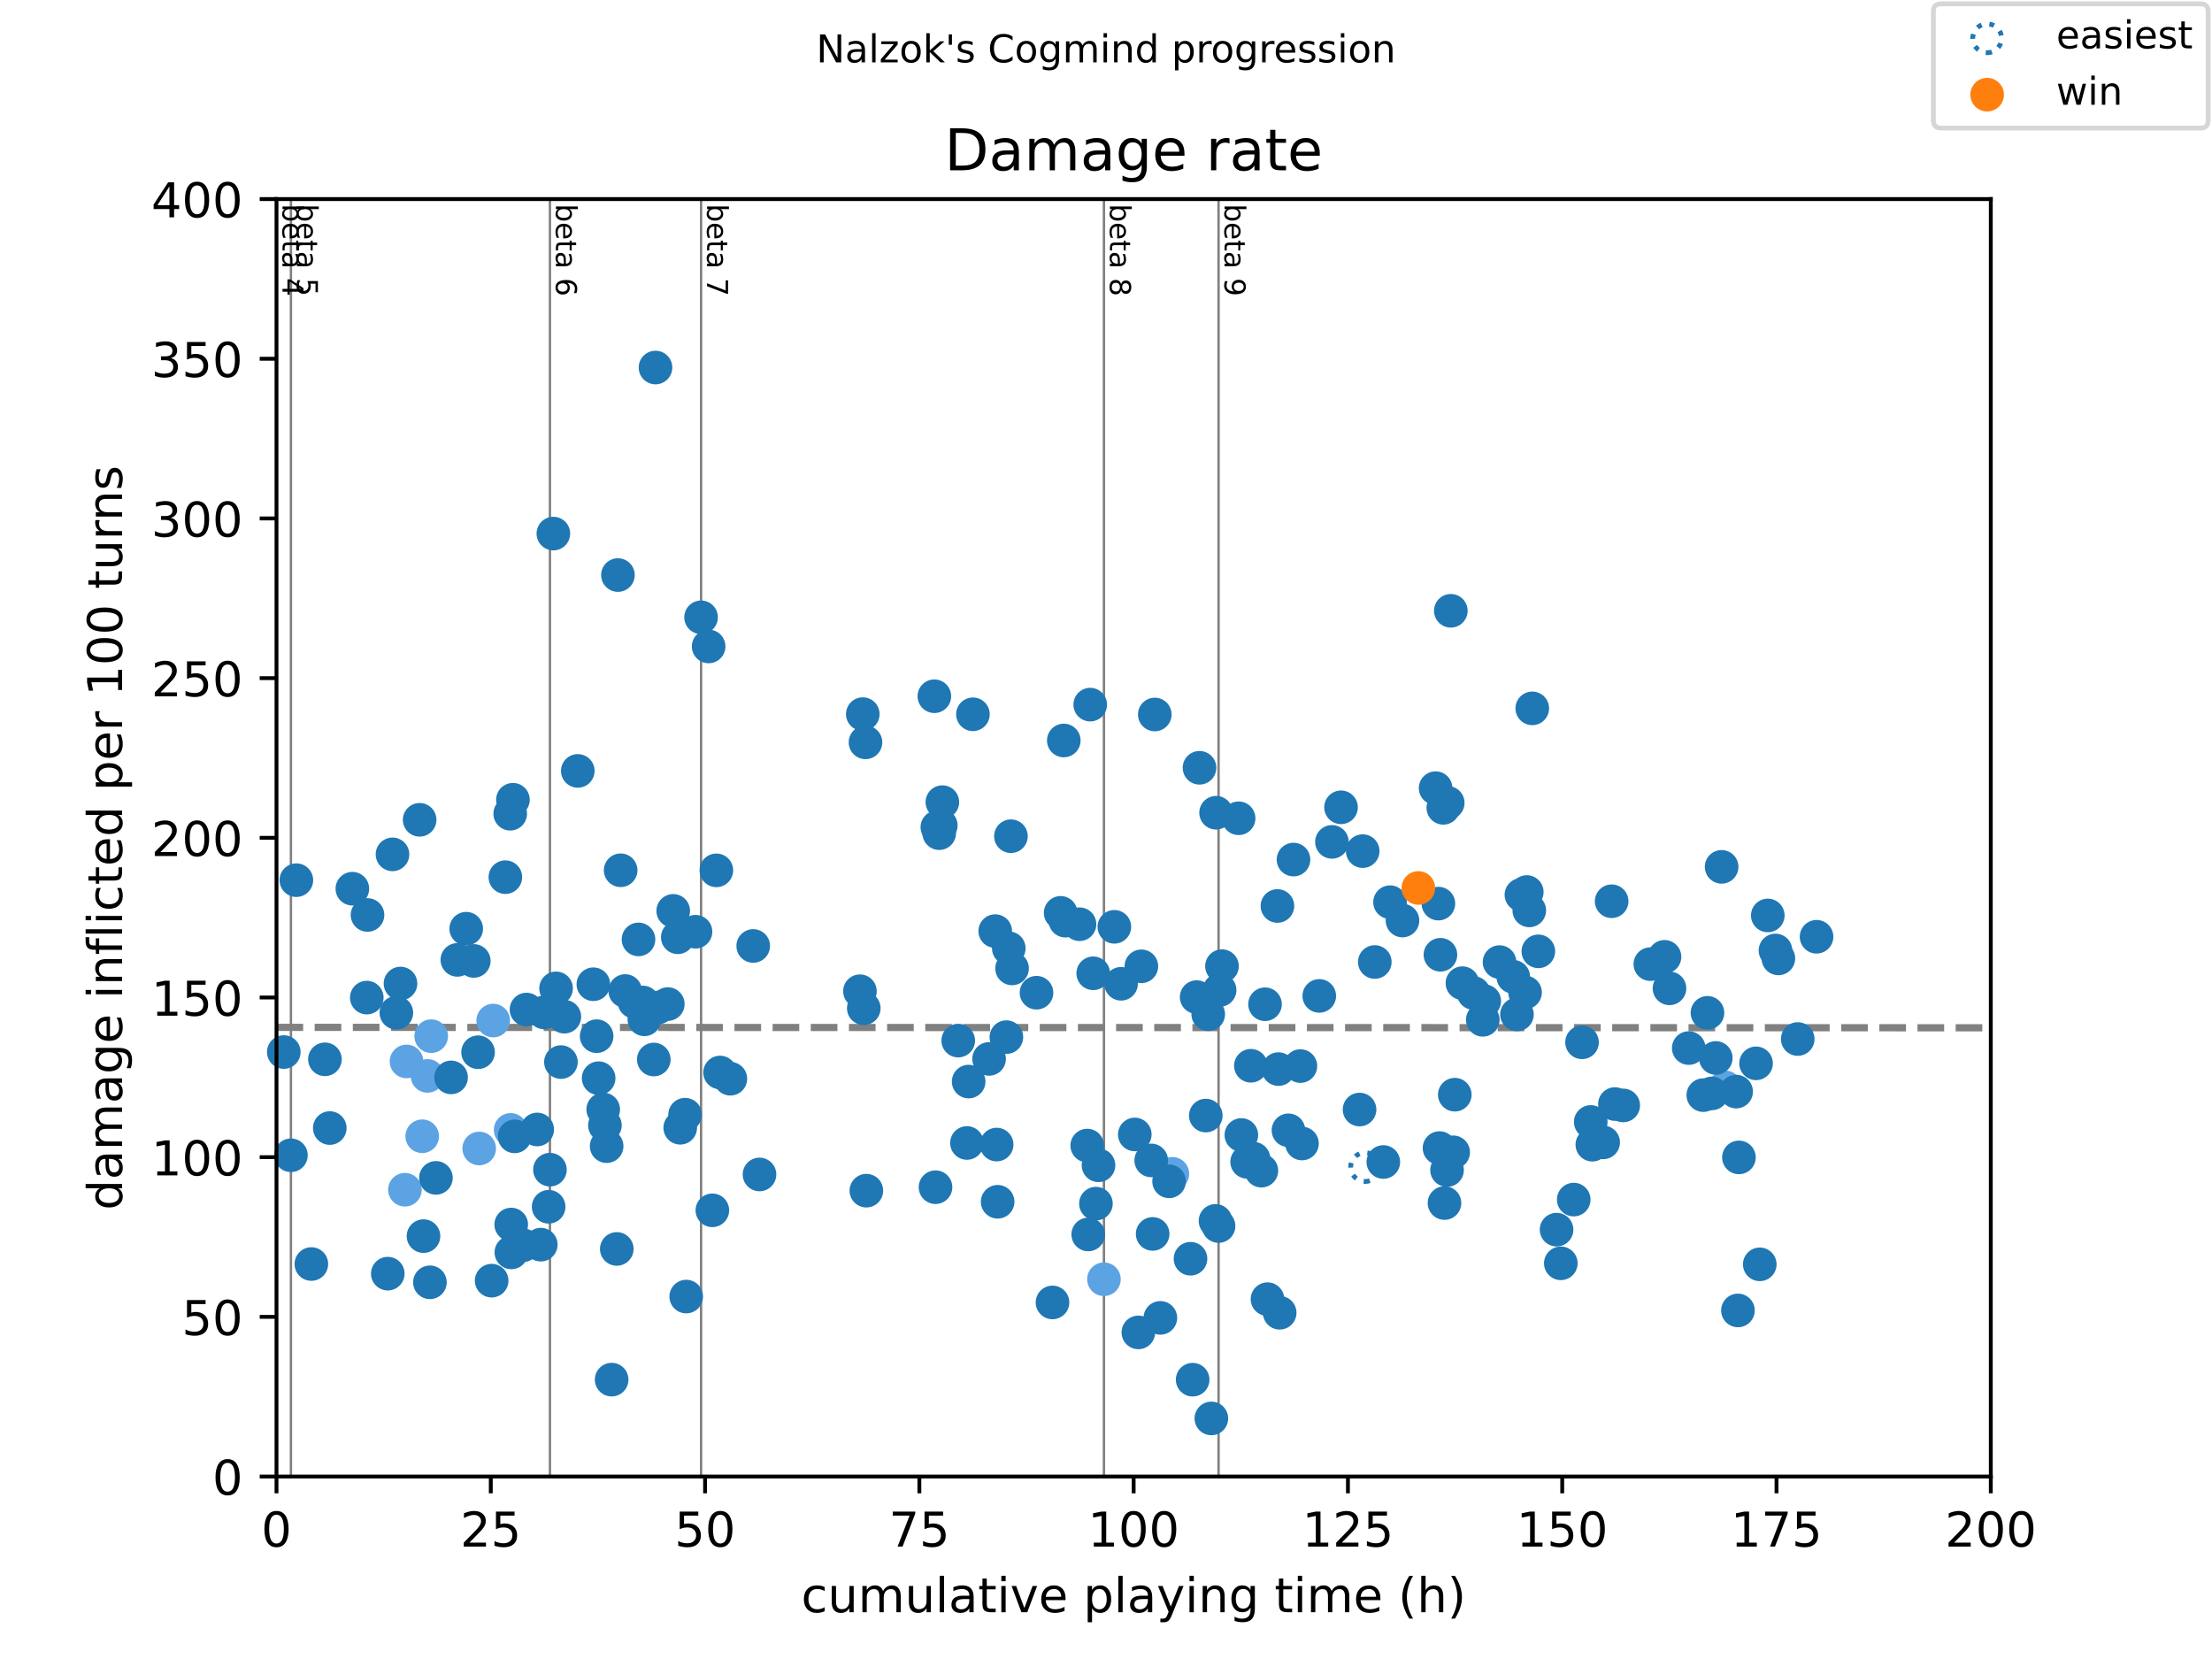 <?xml version="1.0" encoding="utf-8" standalone="no"?>
<!DOCTYPE svg PUBLIC "-//W3C//DTD SVG 1.1//EN"
  "http://www.w3.org/Graphics/SVG/1.1/DTD/svg11.dtd">
<!-- Created with matplotlib (https://matplotlib.org/) -->
<svg height="345.6pt" version="1.1" viewBox="0 0 460.8 345.6" width="460.8pt" xmlns="http://www.w3.org/2000/svg" xmlns:xlink="http://www.w3.org/1999/xlink">
 <defs>
  <style type="text/css">
*{stroke-linecap:butt;stroke-linejoin:round;}
  </style>
 </defs>
 <g id="figure_1">
  <g id="patch_1">
   <path d="M 0 345.6 
L 460.8 345.6 
L 460.8 0 
L 0 0 
z
" style="fill:#ffffff;"/>
  </g>
  <g id="axes_1">
   <g id="patch_2">
    <path d="M 57.6 307.584 
L 414.72 307.584 
L 414.72 41.472 
L 57.6 41.472 
z
" style="fill:#ffffff;"/>
   </g>
   <g id="line2d_1">
    <path clip-path="url(#p83d1126956)" d="M 57.6 214.018 
L 414.72 214.104 
" style="fill:none;stroke:#808080;stroke-dasharray:5.55,2.4;stroke-dashoffset:0;stroke-width:1.5;"/>
   </g>
   <g id="line2d_2">
    <path clip-path="url(#p83d1126956)" d="M 60.606 307.584 
L 60.606 41.472 
" style="fill:none;stroke:#808080;stroke-linecap:square;stroke-width:0.5;"/>
   </g>
   <g id="line2d_3">
    <path clip-path="url(#p83d1126956)" d="M 114.561 307.584 
L 114.561 41.472 
" style="fill:none;stroke:#808080;stroke-linecap:square;stroke-width:0.5;"/>
   </g>
   <g id="line2d_4">
    <path clip-path="url(#p83d1126956)" d="M 146.047 307.584 
L 146.047 41.472 
" style="fill:none;stroke:#808080;stroke-linecap:square;stroke-width:0.5;"/>
   </g>
   <g id="line2d_5">
    <path clip-path="url(#p83d1126956)" d="M 229.97 307.584 
L 229.97 41.472 
" style="fill:none;stroke:#808080;stroke-linecap:square;stroke-width:0.5;"/>
   </g>
   <g id="line2d_6">
    <path clip-path="url(#p83d1126956)" d="M 253.848 307.584 
L 253.848 41.472 
" style="fill:none;stroke:#808080;stroke-linecap:square;stroke-width:0.5;"/>
   </g>
   <g id="text_1">
    <!-- beta 4 -->
    <defs>
     <path d="M 48.688 27.297 
Q 48.688 37.203 44.609 42.844 
Q 40.531 48.484 33.406 48.484 
Q 26.266 48.484 22.188 42.844 
Q 18.109 37.203 18.109 27.297 
Q 18.109 17.391 22.188 11.75 
Q 26.266 6.109 33.406 6.109 
Q 40.531 6.109 44.609 11.75 
Q 48.688 17.391 48.688 27.297 
z
M 18.109 46.391 
Q 20.953 51.266 25.266 53.625 
Q 29.594 56 35.594 56 
Q 45.562 56 51.781 48.094 
Q 58.016 40.188 58.016 27.297 
Q 58.016 14.406 51.781 6.484 
Q 45.562 -1.422 35.594 -1.422 
Q 29.594 -1.422 25.266 0.953 
Q 20.953 3.328 18.109 8.203 
L 18.109 0 
L 9.078 0 
L 9.078 75.984 
L 18.109 75.984 
z
" id="DejaVuSans-98"/>
     <path d="M 56.203 29.594 
L 56.203 25.203 
L 14.891 25.203 
Q 15.484 15.922 20.484 11.062 
Q 25.484 6.203 34.422 6.203 
Q 39.594 6.203 44.453 7.469 
Q 49.312 8.734 54.109 11.281 
L 54.109 2.781 
Q 49.266 0.734 44.188 -0.344 
Q 39.109 -1.422 33.891 -1.422 
Q 20.797 -1.422 13.156 6.188 
Q 5.516 13.812 5.516 26.812 
Q 5.516 40.234 12.766 48.109 
Q 20.016 56 32.328 56 
Q 43.359 56 49.781 48.891 
Q 56.203 41.797 56.203 29.594 
z
M 47.219 32.234 
Q 47.125 39.594 43.094 43.984 
Q 39.062 48.391 32.422 48.391 
Q 24.906 48.391 20.391 44.141 
Q 15.875 39.891 15.188 32.172 
z
" id="DejaVuSans-101"/>
     <path d="M 18.312 70.219 
L 18.312 54.688 
L 36.812 54.688 
L 36.812 47.703 
L 18.312 47.703 
L 18.312 18.016 
Q 18.312 11.328 20.141 9.422 
Q 21.969 7.516 27.594 7.516 
L 36.812 7.516 
L 36.812 0 
L 27.594 0 
Q 17.188 0 13.234 3.875 
Q 9.281 7.766 9.281 18.016 
L 9.281 47.703 
L 2.688 47.703 
L 2.688 54.688 
L 9.281 54.688 
L 9.281 70.219 
z
" id="DejaVuSans-116"/>
     <path d="M 34.281 27.484 
Q 23.391 27.484 19.188 25 
Q 14.984 22.516 14.984 16.5 
Q 14.984 11.719 18.141 8.906 
Q 21.297 6.109 26.703 6.109 
Q 34.188 6.109 38.703 11.406 
Q 43.219 16.703 43.219 25.484 
L 43.219 27.484 
z
M 52.203 31.203 
L 52.203 0 
L 43.219 0 
L 43.219 8.297 
Q 40.141 3.328 35.547 0.953 
Q 30.953 -1.422 24.312 -1.422 
Q 15.922 -1.422 10.953 3.297 
Q 6 8.016 6 15.922 
Q 6 25.141 12.172 29.828 
Q 18.359 34.516 30.609 34.516 
L 43.219 34.516 
L 43.219 35.406 
Q 43.219 41.609 39.141 45 
Q 35.062 48.391 27.688 48.391 
Q 23 48.391 18.547 47.266 
Q 14.109 46.141 10.016 43.891 
L 10.016 52.203 
Q 14.938 54.109 19.578 55.047 
Q 24.219 56 28.609 56 
Q 40.484 56 46.344 49.844 
Q 52.203 43.703 52.203 31.203 
z
" id="DejaVuSans-97"/>
     <path id="DejaVuSans-32"/>
     <path d="M 37.797 64.312 
L 12.891 25.391 
L 37.797 25.391 
z
M 35.203 72.906 
L 47.609 72.906 
L 47.609 25.391 
L 58.016 25.391 
L 58.016 17.188 
L 47.609 17.188 
L 47.609 0 
L 37.797 0 
L 37.797 17.188 
L 4.891 17.188 
L 4.891 26.703 
z
" id="DejaVuSans-52"/>
    </defs>
    <g transform="translate(58.848 42.472)rotate(-270)scale(0.06 -0.06)">
     <use xlink:href="#DejaVuSans-98"/>
     <use x="63.477" xlink:href="#DejaVuSans-101"/>
     <use x="125" xlink:href="#DejaVuSans-116"/>
     <use x="164.209" xlink:href="#DejaVuSans-97"/>
     <use x="225.488" xlink:href="#DejaVuSans-32"/>
     <use x="257.275" xlink:href="#DejaVuSans-52"/>
    </g>
   </g>
   <g id="text_2">
    <!-- beta 5 -->
    <defs>
     <path d="M 10.797 72.906 
L 49.516 72.906 
L 49.516 64.594 
L 19.828 64.594 
L 19.828 46.734 
Q 21.969 47.469 24.109 47.828 
Q 26.266 48.188 28.422 48.188 
Q 40.625 48.188 47.75 41.5 
Q 54.891 34.812 54.891 23.391 
Q 54.891 11.625 47.562 5.094 
Q 40.234 -1.422 26.906 -1.422 
Q 22.312 -1.422 17.547 -0.641 
Q 12.797 0.141 7.719 1.703 
L 7.719 11.625 
Q 12.109 9.234 16.797 8.062 
Q 21.484 6.891 26.703 6.891 
Q 35.156 6.891 40.078 11.328 
Q 45.016 15.766 45.016 23.391 
Q 45.016 31 40.078 35.438 
Q 35.156 39.891 26.703 39.891 
Q 22.75 39.891 18.812 39.016 
Q 14.891 38.141 10.797 36.281 
z
" id="DejaVuSans-53"/>
    </defs>
    <g transform="translate(61.854 42.472)rotate(-270)scale(0.06 -0.06)">
     <use xlink:href="#DejaVuSans-98"/>
     <use x="63.477" xlink:href="#DejaVuSans-101"/>
     <use x="125" xlink:href="#DejaVuSans-116"/>
     <use x="164.209" xlink:href="#DejaVuSans-97"/>
     <use x="225.488" xlink:href="#DejaVuSans-32"/>
     <use x="257.275" xlink:href="#DejaVuSans-53"/>
    </g>
   </g>
   <g id="text_3">
    <!-- beta 6 -->
    <defs>
     <path d="M 33.016 40.375 
Q 26.375 40.375 22.484 35.828 
Q 18.609 31.297 18.609 23.391 
Q 18.609 15.531 22.484 10.953 
Q 26.375 6.391 33.016 6.391 
Q 39.656 6.391 43.531 10.953 
Q 47.406 15.531 47.406 23.391 
Q 47.406 31.297 43.531 35.828 
Q 39.656 40.375 33.016 40.375 
z
M 52.594 71.297 
L 52.594 62.312 
Q 48.875 64.062 45.094 64.984 
Q 41.312 65.922 37.594 65.922 
Q 27.828 65.922 22.672 59.328 
Q 17.531 52.734 16.797 39.406 
Q 19.672 43.656 24.016 45.922 
Q 28.375 48.188 33.594 48.188 
Q 44.578 48.188 50.953 41.516 
Q 57.328 34.859 57.328 23.391 
Q 57.328 12.156 50.688 5.359 
Q 44.047 -1.422 33.016 -1.422 
Q 20.359 -1.422 13.672 8.266 
Q 6.984 17.969 6.984 36.375 
Q 6.984 53.656 15.188 63.938 
Q 23.391 74.219 37.203 74.219 
Q 40.922 74.219 44.703 73.484 
Q 48.484 72.75 52.594 71.297 
z
" id="DejaVuSans-54"/>
    </defs>
    <g transform="translate(115.808 42.472)rotate(-270)scale(0.06 -0.06)">
     <use xlink:href="#DejaVuSans-98"/>
     <use x="63.477" xlink:href="#DejaVuSans-101"/>
     <use x="125" xlink:href="#DejaVuSans-116"/>
     <use x="164.209" xlink:href="#DejaVuSans-97"/>
     <use x="225.488" xlink:href="#DejaVuSans-32"/>
     <use x="257.275" xlink:href="#DejaVuSans-54"/>
    </g>
   </g>
   <g id="text_4">
    <!-- beta 7 -->
    <defs>
     <path d="M 8.203 72.906 
L 55.078 72.906 
L 55.078 68.703 
L 28.609 0 
L 18.312 0 
L 43.219 64.594 
L 8.203 64.594 
z
" id="DejaVuSans-55"/>
    </defs>
    <g transform="translate(147.295 42.472)rotate(-270)scale(0.06 -0.06)">
     <use xlink:href="#DejaVuSans-98"/>
     <use x="63.477" xlink:href="#DejaVuSans-101"/>
     <use x="125" xlink:href="#DejaVuSans-116"/>
     <use x="164.209" xlink:href="#DejaVuSans-97"/>
     <use x="225.488" xlink:href="#DejaVuSans-32"/>
     <use x="257.275" xlink:href="#DejaVuSans-55"/>
    </g>
   </g>
   <g id="text_5">
    <!-- beta 8 -->
    <defs>
     <path d="M 31.781 34.625 
Q 24.75 34.625 20.719 30.859 
Q 16.703 27.094 16.703 20.516 
Q 16.703 13.922 20.719 10.156 
Q 24.75 6.391 31.781 6.391 
Q 38.812 6.391 42.859 10.172 
Q 46.922 13.969 46.922 20.516 
Q 46.922 27.094 42.891 30.859 
Q 38.875 34.625 31.781 34.625 
z
M 21.922 38.812 
Q 15.578 40.375 12.031 44.719 
Q 8.5 49.078 8.5 55.328 
Q 8.5 64.062 14.719 69.141 
Q 20.953 74.219 31.781 74.219 
Q 42.672 74.219 48.875 69.141 
Q 55.078 64.062 55.078 55.328 
Q 55.078 49.078 51.531 44.719 
Q 48 40.375 41.703 38.812 
Q 48.828 37.156 52.797 32.312 
Q 56.781 27.484 56.781 20.516 
Q 56.781 9.906 50.312 4.234 
Q 43.844 -1.422 31.781 -1.422 
Q 19.734 -1.422 13.25 4.234 
Q 6.781 9.906 6.781 20.516 
Q 6.781 27.484 10.781 32.312 
Q 14.797 37.156 21.922 38.812 
z
M 18.312 54.391 
Q 18.312 48.734 21.844 45.562 
Q 25.391 42.391 31.781 42.391 
Q 38.141 42.391 41.719 45.562 
Q 45.312 48.734 45.312 54.391 
Q 45.312 60.062 41.719 63.234 
Q 38.141 66.406 31.781 66.406 
Q 25.391 66.406 21.844 63.234 
Q 18.312 60.062 18.312 54.391 
z
" id="DejaVuSans-56"/>
    </defs>
    <g transform="translate(231.218 42.472)rotate(-270)scale(0.06 -0.06)">
     <use xlink:href="#DejaVuSans-98"/>
     <use x="63.477" xlink:href="#DejaVuSans-101"/>
     <use x="125" xlink:href="#DejaVuSans-116"/>
     <use x="164.209" xlink:href="#DejaVuSans-97"/>
     <use x="225.488" xlink:href="#DejaVuSans-32"/>
     <use x="257.275" xlink:href="#DejaVuSans-56"/>
    </g>
   </g>
   <g id="text_6">
    <!-- beta 9 -->
    <defs>
     <path d="M 10.984 1.516 
L 10.984 10.5 
Q 14.703 8.734 18.5 7.812 
Q 22.312 6.891 25.984 6.891 
Q 35.75 6.891 40.891 13.453 
Q 46.047 20.016 46.781 33.406 
Q 43.953 29.203 39.594 26.953 
Q 35.25 24.703 29.984 24.703 
Q 19.047 24.703 12.672 31.312 
Q 6.297 37.938 6.297 49.422 
Q 6.297 60.641 12.938 67.422 
Q 19.578 74.219 30.609 74.219 
Q 43.266 74.219 49.922 64.516 
Q 56.594 54.828 56.594 36.375 
Q 56.594 19.141 48.406 8.859 
Q 40.234 -1.422 26.422 -1.422 
Q 22.703 -1.422 18.891 -0.688 
Q 15.094 0.047 10.984 1.516 
z
M 30.609 32.422 
Q 37.25 32.422 41.125 36.953 
Q 45.016 41.5 45.016 49.422 
Q 45.016 57.281 41.125 61.844 
Q 37.25 66.406 30.609 66.406 
Q 23.969 66.406 20.094 61.844 
Q 16.219 57.281 16.219 49.422 
Q 16.219 41.5 20.094 36.953 
Q 23.969 32.422 30.609 32.422 
z
" id="DejaVuSans-57"/>
    </defs>
    <g transform="translate(255.096 42.472)rotate(-270)scale(0.06 -0.06)">
     <use xlink:href="#DejaVuSans-98"/>
     <use x="63.477" xlink:href="#DejaVuSans-101"/>
     <use x="125" xlink:href="#DejaVuSans-116"/>
     <use x="164.209" xlink:href="#DejaVuSans-97"/>
     <use x="225.488" xlink:href="#DejaVuSans-32"/>
     <use x="257.275" xlink:href="#DejaVuSans-57"/>
    </g>
   </g>
   <g id="PathCollection_1">
    <path d="M 284.371 246.119 
C 285.167 246.119 285.93 245.803 286.493 245.24 
C 287.055 244.678 287.371 243.914 287.371 243.119 
C 287.371 242.323 287.055 241.56 286.493 240.998 
C 285.93 240.435 285.167 240.119 284.371 240.119 
C 283.576 240.119 282.812 240.435 282.25 240.998 
C 281.687 241.56 281.371 242.323 281.371 243.119 
C 281.371 243.914 281.687 244.678 282.25 245.24 
C 282.812 245.803 283.576 246.119 284.371 246.119 
z
" style="fill:none;stroke:#1f77b4;stroke-dasharray:1,1.65;stroke-dashoffset:0;"/>
   </g>
   <g id="PathCollection_2">
    <defs>
     <path d="M 0 3 
C 0.796 3 1.559 2.684 2.121 2.121 
C 2.684 1.559 3 0.796 3 0 
C 3 -0.796 2.684 -1.559 2.121 -2.121 
C 1.559 -2.684 0.796 -3 0 -3 
C -0.796 -3 -1.559 -2.684 -2.121 -2.121 
C -2.684 -1.559 -3 -0.796 -3 0 
C -3 0.796 -2.684 1.559 -2.121 2.121 
C -1.559 2.684 -0.796 3 0 3 
z
" id="m11ab1710b0" style="stroke:#5ca3e4;"/>
    </defs>
    <g>
     <use style="fill:#5ca3e4;stroke:#5ca3e4;" x="84.354" xlink:href="#m11ab1710b0" y="247.843"/>
     <use style="fill:#5ca3e4;stroke:#5ca3e4;" x="84.682" xlink:href="#m11ab1710b0" y="221.112"/>
     <use style="fill:#5ca3e4;stroke:#5ca3e4;" x="87.955" xlink:href="#m11ab1710b0" y="236.703"/>
     <use style="fill:#5ca3e4;stroke:#5ca3e4;" x="89.056" xlink:href="#m11ab1710b0" y="224.13"/>
     <use style="fill:#5ca3e4;stroke:#5ca3e4;" x="89.83" xlink:href="#m11ab1710b0" y="215.853"/>
     <use style="fill:#5ca3e4;stroke:#5ca3e4;" x="99.829" xlink:href="#m11ab1710b0" y="239.251"/>
     <use style="fill:#5ca3e4;stroke:#5ca3e4;" x="102.746" xlink:href="#m11ab1710b0" y="212.602"/>
     <use style="fill:#5ca3e4;stroke:#5ca3e4;" x="106.377" xlink:href="#m11ab1710b0" y="235.377"/>
     <use style="fill:#5ca3e4;stroke:#5ca3e4;" x="229.97" xlink:href="#m11ab1710b0" y="266.488"/>
     <use style="fill:#5ca3e4;stroke:#5ca3e4;" x="244.225" xlink:href="#m11ab1710b0" y="244.529"/>
     <use style="fill:#5ca3e4;stroke:#5ca3e4;" x="359.399" xlink:href="#m11ab1710b0" y="226.52"/>
    </g>
   </g>
   <g id="PathCollection_3">
    <defs>
     <path d="M 0 3 
C 0.796 3 1.559 2.684 2.121 2.121 
C 2.684 1.559 3 0.796 3 0 
C 3 -0.796 2.684 -1.559 2.121 -2.121 
C 1.559 -2.684 0.796 -3 0 -3 
C -0.796 -3 -1.559 -2.684 -2.121 -2.121 
C -2.684 -1.559 -3 -0.796 -3 0 
C -3 0.796 -2.684 1.559 -2.121 2.121 
C -1.559 2.684 -0.796 3 0 3 
z
" id="m3d6b2a96da" style="stroke:#1f77b4;"/>
    </defs>
    <g>
     <use style="fill:#1f77b4;stroke:#1f77b4;" x="59.118" xlink:href="#m3d6b2a96da" y="219.162"/>
     <use style="fill:#1f77b4;stroke:#1f77b4;" x="60.606" xlink:href="#m3d6b2a96da" y="240.668"/>
     <use style="fill:#1f77b4;stroke:#1f77b4;" x="61.737" xlink:href="#m3d6b2a96da" y="183.356"/>
     <use style="fill:#1f77b4;stroke:#1f77b4;" x="64.861" xlink:href="#m3d6b2a96da" y="263.321"/>
     <use style="fill:#1f77b4;stroke:#1f77b4;" x="67.689" xlink:href="#m3d6b2a96da" y="220.673"/>
     <use style="fill:#1f77b4;stroke:#1f77b4;" x="68.7" xlink:href="#m3d6b2a96da" y="234.993"/>
     <use style="fill:#1f77b4;stroke:#1f77b4;" x="73.403" xlink:href="#m3d6b2a96da" y="185.133"/>
     <use style="fill:#1f77b4;stroke:#1f77b4;" x="76.408" xlink:href="#m3d6b2a96da" y="207.818"/>
     <use style="fill:#1f77b4;stroke:#1f77b4;" x="76.557" xlink:href="#m3d6b2a96da" y="190.606"/>
     <use style="fill:#1f77b4;stroke:#1f77b4;" x="80.783" xlink:href="#m3d6b2a96da" y="265.325"/>
     <use style="fill:#1f77b4;stroke:#1f77b4;" x="81.765" xlink:href="#m3d6b2a96da" y="177.98"/>
     <use style="fill:#1f77b4;stroke:#1f77b4;" x="82.569" xlink:href="#m3d6b2a96da" y="210.974"/>
     <use style="fill:#1f77b4;stroke:#1f77b4;" x="83.432" xlink:href="#m3d6b2a96da" y="204.887"/>
     <use style="fill:#1f77b4;stroke:#1f77b4;" x="87.42" xlink:href="#m3d6b2a96da" y="170.78"/>
     <use style="fill:#1f77b4;stroke:#1f77b4;" x="88.223" xlink:href="#m3d6b2a96da" y="257.507"/>
     <use style="fill:#1f77b4;stroke:#1f77b4;" x="89.562" xlink:href="#m3d6b2a96da" y="267.13"/>
     <use style="fill:#1f77b4;stroke:#1f77b4;" x="90.812" xlink:href="#m3d6b2a96da" y="245.372"/>
     <use style="fill:#1f77b4;stroke:#1f77b4;" x="93.967" xlink:href="#m3d6b2a96da" y="224.44"/>
     <use style="fill:#1f77b4;stroke:#1f77b4;" x="95.276" xlink:href="#m3d6b2a96da" y="199.961"/>
     <use style="fill:#1f77b4;stroke:#1f77b4;" x="97.121" xlink:href="#m3d6b2a96da" y="193.466"/>
     <use style="fill:#1f77b4;stroke:#1f77b4;" x="98.699" xlink:href="#m3d6b2a96da" y="200.178"/>
     <use style="fill:#1f77b4;stroke:#1f77b4;" x="99.591" xlink:href="#m3d6b2a96da" y="219.201"/>
     <use style="fill:#1f77b4;stroke:#1f77b4;" x="102.419" xlink:href="#m3d6b2a96da" y="266.785"/>
     <use style="fill:#1f77b4;stroke:#1f77b4;" x="105.276" xlink:href="#m3d6b2a96da" y="182.73"/>
     <use style="fill:#1f77b4;stroke:#1f77b4;" x="106.287" xlink:href="#m3d6b2a96da" y="169.512"/>
     <use style="fill:#1f77b4;stroke:#1f77b4;" x="106.496" xlink:href="#m3d6b2a96da" y="255.095"/>
     <use style="fill:#1f77b4;stroke:#1f77b4;" x="106.525" xlink:href="#m3d6b2a96da" y="260.898"/>
     <use style="fill:#1f77b4;stroke:#1f77b4;" x="106.853" xlink:href="#m3d6b2a96da" y="166.601"/>
     <use style="fill:#1f77b4;stroke:#1f77b4;" x="107.21" xlink:href="#m3d6b2a96da" y="236.726"/>
     <use style="fill:#1f77b4;stroke:#1f77b4;" x="108.966" xlink:href="#m3d6b2a96da" y="259.404"/>
     <use style="fill:#1f77b4;stroke:#1f77b4;" x="109.68" xlink:href="#m3d6b2a96da" y="210.307"/>
     <use style="fill:#1f77b4;stroke:#1f77b4;" x="111.912" xlink:href="#m3d6b2a96da" y="235.29"/>
     <use style="fill:#1f77b4;stroke:#1f77b4;" x="112.656" xlink:href="#m3d6b2a96da" y="259.285"/>
     <use style="fill:#1f77b4;stroke:#1f77b4;" x="113.34" xlink:href="#m3d6b2a96da" y="210.896"/>
     <use style="fill:#1f77b4;stroke:#1f77b4;" x="114.293" xlink:href="#m3d6b2a96da" y="251.393"/>
     <use style="fill:#1f77b4;stroke:#1f77b4;" x="114.561" xlink:href="#m3d6b2a96da" y="243.663"/>
     <use style="fill:#1f77b4;stroke:#1f77b4;" x="115.275" xlink:href="#m3d6b2a96da" y="111.155"/>
     <use style="fill:#1f77b4;stroke:#1f77b4;" x="115.84" xlink:href="#m3d6b2a96da" y="205.894"/>
     <use style="fill:#1f77b4;stroke:#1f77b4;" x="116.852" xlink:href="#m3d6b2a96da" y="221.251"/>
     <use style="fill:#1f77b4;stroke:#1f77b4;" x="117.566" xlink:href="#m3d6b2a96da" y="211.794"/>
     <use style="fill:#1f77b4;stroke:#1f77b4;" x="120.364" xlink:href="#m3d6b2a96da" y="160.594"/>
     <use style="fill:#1f77b4;stroke:#1f77b4;" x="123.608" xlink:href="#m3d6b2a96da" y="205.036"/>
     <use style="fill:#1f77b4;stroke:#1f77b4;" x="124.292" xlink:href="#m3d6b2a96da" y="215.856"/>
     <use style="fill:#1f77b4;stroke:#1f77b4;" x="124.709" xlink:href="#m3d6b2a96da" y="224.608"/>
     <use style="fill:#1f77b4;stroke:#1f77b4;" x="125.661" xlink:href="#m3d6b2a96da" y="231.113"/>
     <use style="fill:#1f77b4;stroke:#1f77b4;" x="126.018" xlink:href="#m3d6b2a96da" y="234.422"/>
     <use style="fill:#1f77b4;stroke:#1f77b4;" x="126.375" xlink:href="#m3d6b2a96da" y="238.766"/>
     <use style="fill:#1f77b4;stroke:#1f77b4;" x="127.417" xlink:href="#m3d6b2a96da" y="287.402"/>
     <use style="fill:#1f77b4;stroke:#1f77b4;" x="128.488" xlink:href="#m3d6b2a96da" y="260.176"/>
     <use style="fill:#1f77b4;stroke:#1f77b4;" x="128.726" xlink:href="#m3d6b2a96da" y="119.794"/>
     <use style="fill:#1f77b4;stroke:#1f77b4;" x="129.292" xlink:href="#m3d6b2a96da" y="181.293"/>
     <use style="fill:#1f77b4;stroke:#1f77b4;" x="130.244" xlink:href="#m3d6b2a96da" y="206.447"/>
     <use style="fill:#1f77b4;stroke:#1f77b4;" x="132.179" xlink:href="#m3d6b2a96da" y="208.708"/>
     <use style="fill:#1f77b4;stroke:#1f77b4;" x="133.012" xlink:href="#m3d6b2a96da" y="195.697"/>
     <use style="fill:#1f77b4;stroke:#1f77b4;" x="133.934" xlink:href="#m3d6b2a96da" y="208.84"/>
     <use style="fill:#1f77b4;stroke:#1f77b4;" x="134.232" xlink:href="#m3d6b2a96da" y="212.343"/>
     <use style="fill:#1f77b4;stroke:#1f77b4;" x="136.196" xlink:href="#m3d6b2a96da" y="220.716"/>
     <use style="fill:#1f77b4;stroke:#1f77b4;" x="136.553" xlink:href="#m3d6b2a96da" y="76.565"/>
     <use style="fill:#1f77b4;stroke:#1f77b4;" x="137.089" xlink:href="#m3d6b2a96da" y="209.873"/>
     <use style="fill:#1f77b4;stroke:#1f77b4;" x="139.113" xlink:href="#m3d6b2a96da" y="209.164"/>
     <use style="fill:#1f77b4;stroke:#1f77b4;" x="140.244" xlink:href="#m3d6b2a96da" y="189.751"/>
     <use style="fill:#1f77b4;stroke:#1f77b4;" x="141.196" xlink:href="#m3d6b2a96da" y="195.253"/>
     <use style="fill:#1f77b4;stroke:#1f77b4;" x="141.702" xlink:href="#m3d6b2a96da" y="234.933"/>
     <use style="fill:#1f77b4;stroke:#1f77b4;" x="142.714" xlink:href="#m3d6b2a96da" y="232.21"/>
     <use style="fill:#1f77b4;stroke:#1f77b4;" x="142.952" xlink:href="#m3d6b2a96da" y="270.099"/>
     <use style="fill:#1f77b4;stroke:#1f77b4;" x="144.886" xlink:href="#m3d6b2a96da" y="194.095"/>
     <use style="fill:#1f77b4;stroke:#1f77b4;" x="146.047" xlink:href="#m3d6b2a96da" y="128.596"/>
     <use style="fill:#1f77b4;stroke:#1f77b4;" x="147.624" xlink:href="#m3d6b2a96da" y="134.666"/>
     <use style="fill:#1f77b4;stroke:#1f77b4;" x="148.398" xlink:href="#m3d6b2a96da" y="252.131"/>
     <use style="fill:#1f77b4;stroke:#1f77b4;" x="149.231" xlink:href="#m3d6b2a96da" y="181.309"/>
     <use style="fill:#1f77b4;stroke:#1f77b4;" x="150.005" xlink:href="#m3d6b2a96da" y="223.423"/>
     <use style="fill:#1f77b4;stroke:#1f77b4;" x="152.148" xlink:href="#m3d6b2a96da" y="224.719"/>
     <use style="fill:#1f77b4;stroke:#1f77b4;" x="156.909" xlink:href="#m3d6b2a96da" y="197.06"/>
     <use style="fill:#1f77b4;stroke:#1f77b4;" x="158.219" xlink:href="#m3d6b2a96da" y="244.661"/>
     <use style="fill:#1f77b4;stroke:#1f77b4;" x="179.14" xlink:href="#m3d6b2a96da" y="206.489"/>
     <use style="fill:#1f77b4;stroke:#1f77b4;" x="179.735" xlink:href="#m3d6b2a96da" y="148.761"/>
     <use style="fill:#1f77b4;stroke:#1f77b4;" x="179.943" xlink:href="#m3d6b2a96da" y="210.039"/>
     <use style="fill:#1f77b4;stroke:#1f77b4;" x="180.3" xlink:href="#m3d6b2a96da" y="154.645"/>
     <use style="fill:#1f77b4;stroke:#1f77b4;" x="180.479" xlink:href="#m3d6b2a96da" y="248.038"/>
     <use style="fill:#1f77b4;stroke:#1f77b4;" x="194.645" xlink:href="#m3d6b2a96da" y="145.038"/>
     <use style="fill:#1f77b4;stroke:#1f77b4;" x="194.883" xlink:href="#m3d6b2a96da" y="247.317"/>
     <use style="fill:#1f77b4;stroke:#1f77b4;" x="195.27" xlink:href="#m3d6b2a96da" y="172.313"/>
     <use style="fill:#1f77b4;stroke:#1f77b4;" x="195.657" xlink:href="#m3d6b2a96da" y="173.565"/>
     <use style="fill:#1f77b4;stroke:#1f77b4;" x="195.984" xlink:href="#m3d6b2a96da" y="171.948"/>
     <use style="fill:#1f77b4;stroke:#1f77b4;" x="196.311" xlink:href="#m3d6b2a96da" y="167.1"/>
     <use style="fill:#1f77b4;stroke:#1f77b4;" x="199.615" xlink:href="#m3d6b2a96da" y="216.775"/>
     <use style="fill:#1f77b4;stroke:#1f77b4;" x="201.43" xlink:href="#m3d6b2a96da" y="238.104"/>
     <use style="fill:#1f77b4;stroke:#1f77b4;" x="201.787" xlink:href="#m3d6b2a96da" y="225.312"/>
     <use style="fill:#1f77b4;stroke:#1f77b4;" x="202.68" xlink:href="#m3d6b2a96da" y="148.798"/>
     <use style="fill:#1f77b4;stroke:#1f77b4;" x="206.043" xlink:href="#m3d6b2a96da" y="220.588"/>
     <use style="fill:#1f77b4;stroke:#1f77b4;" x="207.323" xlink:href="#m3d6b2a96da" y="193.967"/>
     <use style="fill:#1f77b4;stroke:#1f77b4;" x="207.62" xlink:href="#m3d6b2a96da" y="238.433"/>
     <use style="fill:#1f77b4;stroke:#1f77b4;" x="207.828" xlink:href="#m3d6b2a96da" y="250.352"/>
     <use style="fill:#1f77b4;stroke:#1f77b4;" x="209.644" xlink:href="#m3d6b2a96da" y="216.056"/>
     <use style="fill:#1f77b4;stroke:#1f77b4;" x="210.15" xlink:href="#m3d6b2a96da" y="197.544"/>
     <use style="fill:#1f77b4;stroke:#1f77b4;" x="210.596" xlink:href="#m3d6b2a96da" y="174.198"/>
     <use style="fill:#1f77b4;stroke:#1f77b4;" x="210.834" xlink:href="#m3d6b2a96da" y="201.739"/>
     <use style="fill:#1f77b4;stroke:#1f77b4;" x="215.923" xlink:href="#m3d6b2a96da" y="206.802"/>
     <use style="fill:#1f77b4;stroke:#1f77b4;" x="219.256" xlink:href="#m3d6b2a96da" y="271.321"/>
     <use style="fill:#1f77b4;stroke:#1f77b4;" x="220.953" xlink:href="#m3d6b2a96da" y="190.161"/>
     <use style="fill:#1f77b4;stroke:#1f77b4;" x="221.607" xlink:href="#m3d6b2a96da" y="154.257"/>
     <use style="fill:#1f77b4;stroke:#1f77b4;" x="221.935" xlink:href="#m3d6b2a96da" y="191.79"/>
     <use style="fill:#1f77b4;stroke:#1f77b4;" x="224.881" xlink:href="#m3d6b2a96da" y="192.532"/>
     <use style="fill:#1f77b4;stroke:#1f77b4;" x="226.488" xlink:href="#m3d6b2a96da" y="238.643"/>
     <use style="fill:#1f77b4;stroke:#1f77b4;" x="226.696" xlink:href="#m3d6b2a96da" y="257.16"/>
     <use style="fill:#1f77b4;stroke:#1f77b4;" x="227.113" xlink:href="#m3d6b2a96da" y="146.787"/>
     <use style="fill:#1f77b4;stroke:#1f77b4;" x="227.738" xlink:href="#m3d6b2a96da" y="202.755"/>
     <use style="fill:#1f77b4;stroke:#1f77b4;" x="228.303" xlink:href="#m3d6b2a96da" y="250.738"/>
     <use style="fill:#1f77b4;stroke:#1f77b4;" x="228.839" xlink:href="#m3d6b2a96da" y="242.752"/>
     <use style="fill:#1f77b4;stroke:#1f77b4;" x="232.142" xlink:href="#m3d6b2a96da" y="193.072"/>
     <use style="fill:#1f77b4;stroke:#1f77b4;" x="233.541" xlink:href="#m3d6b2a96da" y="204.938"/>
     <use style="fill:#1f77b4;stroke:#1f77b4;" x="236.398" xlink:href="#m3d6b2a96da" y="236.327"/>
     <use style="fill:#1f77b4;stroke:#1f77b4;" x="237.142" xlink:href="#m3d6b2a96da" y="277.564"/>
     <use style="fill:#1f77b4;stroke:#1f77b4;" x="237.767" xlink:href="#m3d6b2a96da" y="201.299"/>
     <use style="fill:#1f77b4;stroke:#1f77b4;" x="239.82" xlink:href="#m3d6b2a96da" y="241.736"/>
     <use style="fill:#1f77b4;stroke:#1f77b4;" x="240.118" xlink:href="#m3d6b2a96da" y="257.048"/>
     <use style="fill:#1f77b4;stroke:#1f77b4;" x="240.564" xlink:href="#m3d6b2a96da" y="148.841"/>
     <use style="fill:#1f77b4;stroke:#1f77b4;" x="241.725" xlink:href="#m3d6b2a96da" y="274.537"/>
     <use style="fill:#1f77b4;stroke:#1f77b4;" x="243.54" xlink:href="#m3d6b2a96da" y="246.091"/>
     <use style="fill:#1f77b4;stroke:#1f77b4;" x="248.004" xlink:href="#m3d6b2a96da" y="262.218"/>
     <use style="fill:#1f77b4;stroke:#1f77b4;" x="248.451" xlink:href="#m3d6b2a96da" y="287.414"/>
     <use style="fill:#1f77b4;stroke:#1f77b4;" x="249.284" xlink:href="#m3d6b2a96da" y="207.712"/>
     <use style="fill:#1f77b4;stroke:#1f77b4;" x="249.879" xlink:href="#m3d6b2a96da" y="159.944"/>
     <use style="fill:#1f77b4;stroke:#1f77b4;" x="251.189" xlink:href="#m3d6b2a96da" y="232.392"/>
     <use style="fill:#1f77b4;stroke:#1f77b4;" x="251.695" xlink:href="#m3d6b2a96da" y="211.284"/>
     <use style="fill:#1f77b4;stroke:#1f77b4;" x="252.349" xlink:href="#m3d6b2a96da" y="295.485"/>
     <use style="fill:#1f77b4;stroke:#1f77b4;" x="253.212" xlink:href="#m3d6b2a96da" y="254.331"/>
     <use style="fill:#1f77b4;stroke:#1f77b4;" x="253.332" xlink:href="#m3d6b2a96da" y="169.307"/>
     <use style="fill:#1f77b4;stroke:#1f77b4;" x="253.848" xlink:href="#m3d6b2a96da" y="255.405"/>
     <use style="fill:#1f77b4;stroke:#1f77b4;" x="254.069" xlink:href="#m3d6b2a96da" y="206.24"/>
     <use style="fill:#1f77b4;stroke:#1f77b4;" x="254.561" xlink:href="#m3d6b2a96da" y="201.267"/>
     <use style="fill:#1f77b4;stroke:#1f77b4;" x="258.029" xlink:href="#m3d6b2a96da" y="170.462"/>
     <use style="fill:#1f77b4;stroke:#1f77b4;" x="258.597" xlink:href="#m3d6b2a96da" y="236.437"/>
     <use style="fill:#1f77b4;stroke:#1f77b4;" x="259.807" xlink:href="#m3d6b2a96da" y="242.034"/>
     <use style="fill:#1f77b4;stroke:#1f77b4;" x="260.58" xlink:href="#m3d6b2a96da" y="222.019"/>
     <use style="fill:#1f77b4;stroke:#1f77b4;" x="261.13" xlink:href="#m3d6b2a96da" y="241.374"/>
     <use style="fill:#1f77b4;stroke:#1f77b4;" x="262.768" xlink:href="#m3d6b2a96da" y="243.87"/>
     <use style="fill:#1f77b4;stroke:#1f77b4;" x="263.526" xlink:href="#m3d6b2a96da" y="209.2"/>
     <use style="fill:#1f77b4;stroke:#1f77b4;" x="264.045" xlink:href="#m3d6b2a96da" y="270.642"/>
     <use style="fill:#1f77b4;stroke:#1f77b4;" x="266.111" xlink:href="#m3d6b2a96da" y="188.731"/>
     <use style="fill:#1f77b4;stroke:#1f77b4;" x="266.325" xlink:href="#m3d6b2a96da" y="222.714"/>
     <use style="fill:#1f77b4;stroke:#1f77b4;" x="266.582" xlink:href="#m3d6b2a96da" y="273.473"/>
     <use style="fill:#1f77b4;stroke:#1f77b4;" x="268.41" xlink:href="#m3d6b2a96da" y="235.465"/>
     <use style="fill:#1f77b4;stroke:#1f77b4;" x="269.46" xlink:href="#m3d6b2a96da" y="179.064"/>
     <use style="fill:#1f77b4;stroke:#1f77b4;" x="270.898" xlink:href="#m3d6b2a96da" y="222.082"/>
     <use style="fill:#1f77b4;stroke:#1f77b4;" x="271.227" xlink:href="#m3d6b2a96da" y="238.212"/>
     <use style="fill:#1f77b4;stroke:#1f77b4;" x="274.828" xlink:href="#m3d6b2a96da" y="207.467"/>
     <use style="fill:#1f77b4;stroke:#1f77b4;" x="277.468" xlink:href="#m3d6b2a96da" y="175.382"/>
     <use style="fill:#1f77b4;stroke:#1f77b4;" x="279.36" xlink:href="#m3d6b2a96da" y="168.179"/>
     <use style="fill:#1f77b4;stroke:#1f77b4;" x="283.22" xlink:href="#m3d6b2a96da" y="231.141"/>
     <use style="fill:#1f77b4;stroke:#1f77b4;" x="283.875" xlink:href="#m3d6b2a96da" y="177.303"/>
     <use style="fill:#1f77b4;stroke:#1f77b4;" x="286.395" xlink:href="#m3d6b2a96da" y="200.402"/>
     <use style="fill:#1f77b4;stroke:#1f77b4;" x="288.173" xlink:href="#m3d6b2a96da" y="242.066"/>
     <use style="fill:#1f77b4;stroke:#1f77b4;" x="289.57" xlink:href="#m3d6b2a96da" y="187.943"/>
     <use style="fill:#1f77b4;stroke:#1f77b4;" x="292.161" xlink:href="#m3d6b2a96da" y="191.764"/>
     <use style="fill:#1f77b4;stroke:#1f77b4;" x="299.064" xlink:href="#m3d6b2a96da" y="164.186"/>
     <use style="fill:#1f77b4;stroke:#1f77b4;" x="299.643" xlink:href="#m3d6b2a96da" y="188.237"/>
     <use style="fill:#1f77b4;stroke:#1f77b4;" x="299.878" xlink:href="#m3d6b2a96da" y="239.163"/>
     <use style="fill:#1f77b4;stroke:#1f77b4;" x="300.068" xlink:href="#m3d6b2a96da" y="198.897"/>
     <use style="fill:#1f77b4;stroke:#1f77b4;" x="300.668" xlink:href="#m3d6b2a96da" y="168.285"/>
     <use style="fill:#1f77b4;stroke:#1f77b4;" x="300.913" xlink:href="#m3d6b2a96da" y="250.618"/>
     <use style="fill:#1f77b4;stroke:#1f77b4;" x="301.446" xlink:href="#m3d6b2a96da" y="243.748"/>
     <use style="fill:#1f77b4;stroke:#1f77b4;" x="301.59" xlink:href="#m3d6b2a96da" y="167.25"/>
     <use style="fill:#1f77b4;stroke:#1f77b4;" x="302.234" xlink:href="#m3d6b2a96da" y="127.238"/>
     <use style="fill:#1f77b4;stroke:#1f77b4;" x="302.723" xlink:href="#m3d6b2a96da" y="240.045"/>
     <use style="fill:#1f77b4;stroke:#1f77b4;" x="303.061" xlink:href="#m3d6b2a96da" y="228.043"/>
     <use style="fill:#1f77b4;stroke:#1f77b4;" x="304.648" xlink:href="#m3d6b2a96da" y="204.812"/>
     <use style="fill:#1f77b4;stroke:#1f77b4;" x="306.988" xlink:href="#m3d6b2a96da" y="206.87"/>
     <use style="fill:#1f77b4;stroke:#1f77b4;" x="308.892" xlink:href="#m3d6b2a96da" y="212.445"/>
     <use style="fill:#1f77b4;stroke:#1f77b4;" x="309.194" xlink:href="#m3d6b2a96da" y="208.545"/>
     <use style="fill:#1f77b4;stroke:#1f77b4;" x="312.381" xlink:href="#m3d6b2a96da" y="200.421"/>
     <use style="fill:#1f77b4;stroke:#1f77b4;" x="315.243" xlink:href="#m3d6b2a96da" y="203.488"/>
     <use style="fill:#1f77b4;stroke:#1f77b4;" x="316.011" xlink:href="#m3d6b2a96da" y="211.323"/>
     <use style="fill:#1f77b4;stroke:#1f77b4;" x="316.938" xlink:href="#m3d6b2a96da" y="186.416"/>
     <use style="fill:#1f77b4;stroke:#1f77b4;" x="317.7" xlink:href="#m3d6b2a96da" y="206.741"/>
     <use style="fill:#1f77b4;stroke:#1f77b4;" x="318.058" xlink:href="#m3d6b2a96da" y="185.823"/>
     <use style="fill:#1f77b4;stroke:#1f77b4;" x="318.579" xlink:href="#m3d6b2a96da" y="189.656"/>
     <use style="fill:#1f77b4;stroke:#1f77b4;" x="319.2" xlink:href="#m3d6b2a96da" y="147.565"/>
     <use style="fill:#1f77b4;stroke:#1f77b4;" x="320.466" xlink:href="#m3d6b2a96da" y="198.183"/>
     <use style="fill:#1f77b4;stroke:#1f77b4;" x="324.262" xlink:href="#m3d6b2a96da" y="256.159"/>
     <use style="fill:#1f77b4;stroke:#1f77b4;" x="325.147" xlink:href="#m3d6b2a96da" y="263.171"/>
     <use style="fill:#1f77b4;stroke:#1f77b4;" x="327.836" xlink:href="#m3d6b2a96da" y="249.895"/>
     <use style="fill:#1f77b4;stroke:#1f77b4;" x="329.567" xlink:href="#m3d6b2a96da" y="217.131"/>
     <use style="fill:#1f77b4;stroke:#1f77b4;" x="331.382" xlink:href="#m3d6b2a96da" y="233.723"/>
     <use style="fill:#1f77b4;stroke:#1f77b4;" x="331.713" xlink:href="#m3d6b2a96da" y="238.459"/>
     <use style="fill:#1f77b4;stroke:#1f77b4;" x="333.97" xlink:href="#m3d6b2a96da" y="237.982"/>
     <use style="fill:#1f77b4;stroke:#1f77b4;" x="335.737" xlink:href="#m3d6b2a96da" y="187.747"/>
     <use style="fill:#1f77b4;stroke:#1f77b4;" x="336.416" xlink:href="#m3d6b2a96da" y="229.992"/>
     <use style="fill:#1f77b4;stroke:#1f77b4;" x="338.147" xlink:href="#m3d6b2a96da" y="230.28"/>
     <use style="fill:#1f77b4;stroke:#1f77b4;" x="343.797" xlink:href="#m3d6b2a96da" y="200.846"/>
     <use style="fill:#1f77b4;stroke:#1f77b4;" x="346.749" xlink:href="#m3d6b2a96da" y="199.325"/>
     <use style="fill:#1f77b4;stroke:#1f77b4;" x="347.785" xlink:href="#m3d6b2a96da" y="205.888"/>
     <use style="fill:#1f77b4;stroke:#1f77b4;" x="351.797" xlink:href="#m3d6b2a96da" y="218.332"/>
     <use style="fill:#1f77b4;stroke:#1f77b4;" x="354.828" xlink:href="#m3d6b2a96da" y="228.136"/>
     <use style="fill:#1f77b4;stroke:#1f77b4;" x="355.697" xlink:href="#m3d6b2a96da" y="210.988"/>
     <use style="fill:#1f77b4;stroke:#1f77b4;" x="356.602" xlink:href="#m3d6b2a96da" y="227.774"/>
     <use style="fill:#1f77b4;stroke:#1f77b4;" x="357.429" xlink:href="#m3d6b2a96da" y="220.392"/>
     <use style="fill:#1f77b4;stroke:#1f77b4;" x="358.645" xlink:href="#m3d6b2a96da" y="180.581"/>
     <use style="fill:#1f77b4;stroke:#1f77b4;" x="361.673" xlink:href="#m3d6b2a96da" y="227.4"/>
     <use style="fill:#1f77b4;stroke:#1f77b4;" x="362.047" xlink:href="#m3d6b2a96da" y="272.988"/>
     <use style="fill:#1f77b4;stroke:#1f77b4;" x="362.252" xlink:href="#m3d6b2a96da" y="241.109"/>
     <use style="fill:#1f77b4;stroke:#1f77b4;" x="365.821" xlink:href="#m3d6b2a96da" y="221.514"/>
     <use style="fill:#1f77b4;stroke:#1f77b4;" x="366.591" xlink:href="#m3d6b2a96da" y="263.385"/>
     <use style="fill:#1f77b4;stroke:#1f77b4;" x="368.262" xlink:href="#m3d6b2a96da" y="190.704"/>
     <use style="fill:#1f77b4;stroke:#1f77b4;" x="369.866" xlink:href="#m3d6b2a96da" y="198.001"/>
     <use style="fill:#1f77b4;stroke:#1f77b4;" x="370.469" xlink:href="#m3d6b2a96da" y="199.654"/>
     <use style="fill:#1f77b4;stroke:#1f77b4;" x="374.501" xlink:href="#m3d6b2a96da" y="216.445"/>
     <use style="fill:#1f77b4;stroke:#1f77b4;" x="378.421" xlink:href="#m3d6b2a96da" y="195.144"/>
    </g>
   </g>
   <g id="PathCollection_4">
    <defs>
     <path d="M 0 3 
C 0.796 3 1.559 2.684 2.121 2.121 
C 2.684 1.559 3 0.796 3 0 
C 3 -0.796 2.684 -1.559 2.121 -2.121 
C 1.559 -2.684 0.796 -3 0 -3 
C -0.796 -3 -1.559 -2.684 -2.121 -2.121 
C -2.684 -1.559 -3 -0.796 -3 0 
C -3 0.796 -2.684 1.559 -2.121 2.121 
C -1.559 2.684 -0.796 3 0 3 
z
" id="m756381c7c3" style="stroke:#ff7f0e;"/>
    </defs>
    <g>
     <use style="fill:#ff7f0e;stroke:#ff7f0e;" x="295.466" xlink:href="#m756381c7c3" y="184.979"/>
    </g>
   </g>
   <g id="matplotlib.axis_1">
    <g id="xtick_1">
     <g id="line2d_7">
      <defs>
       <path d="M 0 0 
L 0 3.5 
" id="m64a484a4f9" style="stroke:#000000;stroke-width:0.8;"/>
      </defs>
      <g>
       <use style="stroke:#000000;stroke-width:0.8;" x="57.6" xlink:href="#m64a484a4f9" y="307.584"/>
      </g>
     </g>
     <g id="text_7">
      <!-- 0 -->
      <defs>
       <path d="M 31.781 66.406 
Q 24.172 66.406 20.328 58.906 
Q 16.5 51.422 16.5 36.375 
Q 16.5 21.391 20.328 13.891 
Q 24.172 6.391 31.781 6.391 
Q 39.453 6.391 43.281 13.891 
Q 47.125 21.391 47.125 36.375 
Q 47.125 51.422 43.281 58.906 
Q 39.453 66.406 31.781 66.406 
z
M 31.781 74.219 
Q 44.047 74.219 50.516 64.516 
Q 56.984 54.828 56.984 36.375 
Q 56.984 17.969 50.516 8.266 
Q 44.047 -1.422 31.781 -1.422 
Q 19.531 -1.422 13.062 8.266 
Q 6.594 17.969 6.594 36.375 
Q 6.594 54.828 13.062 64.516 
Q 19.531 74.219 31.781 74.219 
z
" id="DejaVuSans-48"/>
      </defs>
      <g transform="translate(54.419 322.182)scale(0.1 -0.1)">
       <use xlink:href="#DejaVuSans-48"/>
      </g>
     </g>
    </g>
    <g id="xtick_2">
     <g id="line2d_8">
      <g>
       <use style="stroke:#000000;stroke-width:0.8;" x="102.24" xlink:href="#m64a484a4f9" y="307.584"/>
      </g>
     </g>
     <g id="text_8">
      <!-- 25 -->
      <defs>
       <path d="M 19.188 8.297 
L 53.609 8.297 
L 53.609 0 
L 7.328 0 
L 7.328 8.297 
Q 12.938 14.109 22.625 23.891 
Q 32.328 33.688 34.812 36.531 
Q 39.547 41.844 41.422 45.531 
Q 43.312 49.219 43.312 52.781 
Q 43.312 58.594 39.234 62.25 
Q 35.156 65.922 28.609 65.922 
Q 23.969 65.922 18.812 64.312 
Q 13.672 62.703 7.812 59.422 
L 7.812 69.391 
Q 13.766 71.781 18.938 73 
Q 24.125 74.219 28.422 74.219 
Q 39.75 74.219 46.484 68.547 
Q 53.219 62.891 53.219 53.422 
Q 53.219 48.922 51.531 44.891 
Q 49.859 40.875 45.406 35.406 
Q 44.188 33.984 37.641 27.219 
Q 31.109 20.453 19.188 8.297 
z
" id="DejaVuSans-50"/>
      </defs>
      <g transform="translate(95.877 322.182)scale(0.1 -0.1)">
       <use xlink:href="#DejaVuSans-50"/>
       <use x="63.623" xlink:href="#DejaVuSans-53"/>
      </g>
     </g>
    </g>
    <g id="xtick_3">
     <g id="line2d_9">
      <g>
       <use style="stroke:#000000;stroke-width:0.8;" x="146.88" xlink:href="#m64a484a4f9" y="307.584"/>
      </g>
     </g>
     <g id="text_9">
      <!-- 50 -->
      <g transform="translate(140.518 322.182)scale(0.1 -0.1)">
       <use xlink:href="#DejaVuSans-53"/>
       <use x="63.623" xlink:href="#DejaVuSans-48"/>
      </g>
     </g>
    </g>
    <g id="xtick_4">
     <g id="line2d_10">
      <g>
       <use style="stroke:#000000;stroke-width:0.8;" x="191.52" xlink:href="#m64a484a4f9" y="307.584"/>
      </g>
     </g>
     <g id="text_10">
      <!-- 75 -->
      <g transform="translate(185.157 322.182)scale(0.1 -0.1)">
       <use xlink:href="#DejaVuSans-55"/>
       <use x="63.623" xlink:href="#DejaVuSans-53"/>
      </g>
     </g>
    </g>
    <g id="xtick_5">
     <g id="line2d_11">
      <g>
       <use style="stroke:#000000;stroke-width:0.8;" x="236.16" xlink:href="#m64a484a4f9" y="307.584"/>
      </g>
     </g>
     <g id="text_11">
      <!-- 100 -->
      <defs>
       <path d="M 12.406 8.297 
L 28.516 8.297 
L 28.516 63.922 
L 10.984 60.406 
L 10.984 69.391 
L 28.422 72.906 
L 38.281 72.906 
L 38.281 8.297 
L 54.391 8.297 
L 54.391 0 
L 12.406 0 
z
" id="DejaVuSans-49"/>
      </defs>
      <g transform="translate(226.616 322.182)scale(0.1 -0.1)">
       <use xlink:href="#DejaVuSans-49"/>
       <use x="63.623" xlink:href="#DejaVuSans-48"/>
       <use x="127.246" xlink:href="#DejaVuSans-48"/>
      </g>
     </g>
    </g>
    <g id="xtick_6">
     <g id="line2d_12">
      <g>
       <use style="stroke:#000000;stroke-width:0.8;" x="280.8" xlink:href="#m64a484a4f9" y="307.584"/>
      </g>
     </g>
     <g id="text_12">
      <!-- 125 -->
      <g transform="translate(271.256 322.182)scale(0.1 -0.1)">
       <use xlink:href="#DejaVuSans-49"/>
       <use x="63.623" xlink:href="#DejaVuSans-50"/>
       <use x="127.246" xlink:href="#DejaVuSans-53"/>
      </g>
     </g>
    </g>
    <g id="xtick_7">
     <g id="line2d_13">
      <g>
       <use style="stroke:#000000;stroke-width:0.8;" x="325.44" xlink:href="#m64a484a4f9" y="307.584"/>
      </g>
     </g>
     <g id="text_13">
      <!-- 150 -->
      <g transform="translate(315.896 322.182)scale(0.1 -0.1)">
       <use xlink:href="#DejaVuSans-49"/>
       <use x="63.623" xlink:href="#DejaVuSans-53"/>
       <use x="127.246" xlink:href="#DejaVuSans-48"/>
      </g>
     </g>
    </g>
    <g id="xtick_8">
     <g id="line2d_14">
      <g>
       <use style="stroke:#000000;stroke-width:0.8;" x="370.08" xlink:href="#m64a484a4f9" y="307.584"/>
      </g>
     </g>
     <g id="text_14">
      <!-- 175 -->
      <g transform="translate(360.536 322.182)scale(0.1 -0.1)">
       <use xlink:href="#DejaVuSans-49"/>
       <use x="63.623" xlink:href="#DejaVuSans-55"/>
       <use x="127.246" xlink:href="#DejaVuSans-53"/>
      </g>
     </g>
    </g>
    <g id="xtick_9">
     <g id="line2d_15">
      <g>
       <use style="stroke:#000000;stroke-width:0.8;" x="414.72" xlink:href="#m64a484a4f9" y="307.584"/>
      </g>
     </g>
     <g id="text_15">
      <!-- 200 -->
      <g transform="translate(405.176 322.182)scale(0.1 -0.1)">
       <use xlink:href="#DejaVuSans-50"/>
       <use x="63.623" xlink:href="#DejaVuSans-48"/>
       <use x="127.246" xlink:href="#DejaVuSans-48"/>
      </g>
     </g>
    </g>
    <g id="text_16">
     <!-- cumulative playing time (h) -->
     <defs>
      <path d="M 48.781 52.594 
L 48.781 44.188 
Q 44.969 46.297 41.141 47.344 
Q 37.312 48.391 33.406 48.391 
Q 24.656 48.391 19.812 42.844 
Q 14.984 37.312 14.984 27.297 
Q 14.984 17.281 19.812 11.734 
Q 24.656 6.203 33.406 6.203 
Q 37.312 6.203 41.141 7.25 
Q 44.969 8.297 48.781 10.406 
L 48.781 2.094 
Q 45.016 0.344 40.984 -0.531 
Q 36.969 -1.422 32.422 -1.422 
Q 20.062 -1.422 12.781 6.344 
Q 5.516 14.109 5.516 27.297 
Q 5.516 40.672 12.859 48.328 
Q 20.219 56 33.016 56 
Q 37.156 56 41.109 55.141 
Q 45.062 54.297 48.781 52.594 
z
" id="DejaVuSans-99"/>
      <path d="M 8.5 21.578 
L 8.5 54.688 
L 17.484 54.688 
L 17.484 21.922 
Q 17.484 14.156 20.5 10.266 
Q 23.531 6.391 29.594 6.391 
Q 36.859 6.391 41.078 11.031 
Q 45.312 15.672 45.312 23.688 
L 45.312 54.688 
L 54.297 54.688 
L 54.297 0 
L 45.312 0 
L 45.312 8.406 
Q 42.047 3.422 37.719 1 
Q 33.406 -1.422 27.688 -1.422 
Q 18.266 -1.422 13.375 4.438 
Q 8.5 10.297 8.5 21.578 
z
M 31.109 56 
z
" id="DejaVuSans-117"/>
      <path d="M 52 44.188 
Q 55.375 50.25 60.062 53.125 
Q 64.75 56 71.094 56 
Q 79.641 56 84.281 50.016 
Q 88.922 44.047 88.922 33.016 
L 88.922 0 
L 79.891 0 
L 79.891 32.719 
Q 79.891 40.578 77.094 44.375 
Q 74.312 48.188 68.609 48.188 
Q 61.625 48.188 57.562 43.547 
Q 53.516 38.922 53.516 30.906 
L 53.516 0 
L 44.484 0 
L 44.484 32.719 
Q 44.484 40.625 41.703 44.406 
Q 38.922 48.188 33.109 48.188 
Q 26.219 48.188 22.156 43.531 
Q 18.109 38.875 18.109 30.906 
L 18.109 0 
L 9.078 0 
L 9.078 54.688 
L 18.109 54.688 
L 18.109 46.188 
Q 21.188 51.219 25.484 53.609 
Q 29.781 56 35.688 56 
Q 41.656 56 45.828 52.969 
Q 50 49.953 52 44.188 
z
" id="DejaVuSans-109"/>
      <path d="M 9.422 75.984 
L 18.406 75.984 
L 18.406 0 
L 9.422 0 
z
" id="DejaVuSans-108"/>
      <path d="M 9.422 54.688 
L 18.406 54.688 
L 18.406 0 
L 9.422 0 
z
M 9.422 75.984 
L 18.406 75.984 
L 18.406 64.594 
L 9.422 64.594 
z
" id="DejaVuSans-105"/>
      <path d="M 2.984 54.688 
L 12.5 54.688 
L 29.594 8.797 
L 46.688 54.688 
L 56.203 54.688 
L 35.688 0 
L 23.484 0 
z
" id="DejaVuSans-118"/>
      <path d="M 18.109 8.203 
L 18.109 -20.797 
L 9.078 -20.797 
L 9.078 54.688 
L 18.109 54.688 
L 18.109 46.391 
Q 20.953 51.266 25.266 53.625 
Q 29.594 56 35.594 56 
Q 45.562 56 51.781 48.094 
Q 58.016 40.188 58.016 27.297 
Q 58.016 14.406 51.781 6.484 
Q 45.562 -1.422 35.594 -1.422 
Q 29.594 -1.422 25.266 0.953 
Q 20.953 3.328 18.109 8.203 
z
M 48.688 27.297 
Q 48.688 37.203 44.609 42.844 
Q 40.531 48.484 33.406 48.484 
Q 26.266 48.484 22.188 42.844 
Q 18.109 37.203 18.109 27.297 
Q 18.109 17.391 22.188 11.75 
Q 26.266 6.109 33.406 6.109 
Q 40.531 6.109 44.609 11.75 
Q 48.688 17.391 48.688 27.297 
z
" id="DejaVuSans-112"/>
      <path d="M 32.172 -5.078 
Q 28.375 -14.844 24.75 -17.812 
Q 21.141 -20.797 15.094 -20.797 
L 7.906 -20.797 
L 7.906 -13.281 
L 13.188 -13.281 
Q 16.891 -13.281 18.938 -11.516 
Q 21 -9.766 23.484 -3.219 
L 25.094 0.875 
L 2.984 54.688 
L 12.5 54.688 
L 29.594 11.922 
L 46.688 54.688 
L 56.203 54.688 
z
" id="DejaVuSans-121"/>
      <path d="M 54.891 33.016 
L 54.891 0 
L 45.906 0 
L 45.906 32.719 
Q 45.906 40.484 42.875 44.328 
Q 39.844 48.188 33.797 48.188 
Q 26.516 48.188 22.312 43.547 
Q 18.109 38.922 18.109 30.906 
L 18.109 0 
L 9.078 0 
L 9.078 54.688 
L 18.109 54.688 
L 18.109 46.188 
Q 21.344 51.125 25.703 53.562 
Q 30.078 56 35.797 56 
Q 45.219 56 50.047 50.172 
Q 54.891 44.344 54.891 33.016 
z
" id="DejaVuSans-110"/>
      <path d="M 45.406 27.984 
Q 45.406 37.75 41.375 43.109 
Q 37.359 48.484 30.078 48.484 
Q 22.859 48.484 18.828 43.109 
Q 14.797 37.75 14.797 27.984 
Q 14.797 18.266 18.828 12.891 
Q 22.859 7.516 30.078 7.516 
Q 37.359 7.516 41.375 12.891 
Q 45.406 18.266 45.406 27.984 
z
M 54.391 6.781 
Q 54.391 -7.172 48.188 -13.984 
Q 42 -20.797 29.203 -20.797 
Q 24.469 -20.797 20.266 -20.094 
Q 16.062 -19.391 12.109 -17.922 
L 12.109 -9.188 
Q 16.062 -11.328 19.922 -12.344 
Q 23.781 -13.375 27.781 -13.375 
Q 36.625 -13.375 41.016 -8.766 
Q 45.406 -4.156 45.406 5.172 
L 45.406 9.625 
Q 42.625 4.781 38.281 2.391 
Q 33.938 0 27.875 0 
Q 17.828 0 11.672 7.656 
Q 5.516 15.328 5.516 27.984 
Q 5.516 40.672 11.672 48.328 
Q 17.828 56 27.875 56 
Q 33.938 56 38.281 53.609 
Q 42.625 51.219 45.406 46.391 
L 45.406 54.688 
L 54.391 54.688 
z
" id="DejaVuSans-103"/>
      <path d="M 31 75.875 
Q 24.469 64.656 21.281 53.656 
Q 18.109 42.672 18.109 31.391 
Q 18.109 20.125 21.312 9.062 
Q 24.516 -2 31 -13.188 
L 23.188 -13.188 
Q 15.875 -1.703 12.234 9.375 
Q 8.594 20.453 8.594 31.391 
Q 8.594 42.281 12.203 53.312 
Q 15.828 64.359 23.188 75.875 
z
" id="DejaVuSans-40"/>
      <path d="M 54.891 33.016 
L 54.891 0 
L 45.906 0 
L 45.906 32.719 
Q 45.906 40.484 42.875 44.328 
Q 39.844 48.188 33.797 48.188 
Q 26.516 48.188 22.312 43.547 
Q 18.109 38.922 18.109 30.906 
L 18.109 0 
L 9.078 0 
L 9.078 75.984 
L 18.109 75.984 
L 18.109 46.188 
Q 21.344 51.125 25.703 53.562 
Q 30.078 56 35.797 56 
Q 45.219 56 50.047 50.172 
Q 54.891 44.344 54.891 33.016 
z
" id="DejaVuSans-104"/>
      <path d="M 8.016 75.875 
L 15.828 75.875 
Q 23.141 64.359 26.781 53.312 
Q 30.422 42.281 30.422 31.391 
Q 30.422 20.453 26.781 9.375 
Q 23.141 -1.703 15.828 -13.188 
L 8.016 -13.188 
Q 14.5 -2 17.703 9.062 
Q 20.906 20.125 20.906 31.391 
Q 20.906 42.672 17.703 53.656 
Q 14.5 64.656 8.016 75.875 
z
" id="DejaVuSans-41"/>
     </defs>
     <g transform="translate(166.912 335.861)scale(0.1 -0.1)">
      <use xlink:href="#DejaVuSans-99"/>
      <use x="54.98" xlink:href="#DejaVuSans-117"/>
      <use x="118.359" xlink:href="#DejaVuSans-109"/>
      <use x="215.771" xlink:href="#DejaVuSans-117"/>
      <use x="279.15" xlink:href="#DejaVuSans-108"/>
      <use x="306.934" xlink:href="#DejaVuSans-97"/>
      <use x="368.213" xlink:href="#DejaVuSans-116"/>
      <use x="407.422" xlink:href="#DejaVuSans-105"/>
      <use x="435.205" xlink:href="#DejaVuSans-118"/>
      <use x="494.385" xlink:href="#DejaVuSans-101"/>
      <use x="555.908" xlink:href="#DejaVuSans-32"/>
      <use x="587.695" xlink:href="#DejaVuSans-112"/>
      <use x="651.172" xlink:href="#DejaVuSans-108"/>
      <use x="678.955" xlink:href="#DejaVuSans-97"/>
      <use x="740.234" xlink:href="#DejaVuSans-121"/>
      <use x="799.414" xlink:href="#DejaVuSans-105"/>
      <use x="827.197" xlink:href="#DejaVuSans-110"/>
      <use x="890.576" xlink:href="#DejaVuSans-103"/>
      <use x="954.053" xlink:href="#DejaVuSans-32"/>
      <use x="985.84" xlink:href="#DejaVuSans-116"/>
      <use x="1025.049" xlink:href="#DejaVuSans-105"/>
      <use x="1052.832" xlink:href="#DejaVuSans-109"/>
      <use x="1150.244" xlink:href="#DejaVuSans-101"/>
      <use x="1211.768" xlink:href="#DejaVuSans-32"/>
      <use x="1243.555" xlink:href="#DejaVuSans-40"/>
      <use x="1282.568" xlink:href="#DejaVuSans-104"/>
      <use x="1345.947" xlink:href="#DejaVuSans-41"/>
     </g>
    </g>
   </g>
   <g id="matplotlib.axis_2">
    <g id="ytick_1">
     <g id="line2d_16">
      <defs>
       <path d="M 0 0 
L -3.5 0 
" id="m5fdafbadb7" style="stroke:#000000;stroke-width:0.8;"/>
      </defs>
      <g>
       <use style="stroke:#000000;stroke-width:0.8;" x="57.6" xlink:href="#m5fdafbadb7" y="307.584"/>
      </g>
     </g>
     <g id="text_17">
      <!-- 0 -->
      <g transform="translate(44.237 311.383)scale(0.1 -0.1)">
       <use xlink:href="#DejaVuSans-48"/>
      </g>
     </g>
    </g>
    <g id="ytick_2">
     <g id="line2d_17">
      <g>
       <use style="stroke:#000000;stroke-width:0.8;" x="57.6" xlink:href="#m5fdafbadb7" y="274.32"/>
      </g>
     </g>
     <g id="text_18">
      <!-- 50 -->
      <g transform="translate(37.875 278.119)scale(0.1 -0.1)">
       <use xlink:href="#DejaVuSans-53"/>
       <use x="63.623" xlink:href="#DejaVuSans-48"/>
      </g>
     </g>
    </g>
    <g id="ytick_3">
     <g id="line2d_18">
      <g>
       <use style="stroke:#000000;stroke-width:0.8;" x="57.6" xlink:href="#m5fdafbadb7" y="241.056"/>
      </g>
     </g>
     <g id="text_19">
      <!-- 100 -->
      <g transform="translate(31.512 244.855)scale(0.1 -0.1)">
       <use xlink:href="#DejaVuSans-49"/>
       <use x="63.623" xlink:href="#DejaVuSans-48"/>
       <use x="127.246" xlink:href="#DejaVuSans-48"/>
      </g>
     </g>
    </g>
    <g id="ytick_4">
     <g id="line2d_19">
      <g>
       <use style="stroke:#000000;stroke-width:0.8;" x="57.6" xlink:href="#m5fdafbadb7" y="207.792"/>
      </g>
     </g>
     <g id="text_20">
      <!-- 150 -->
      <g transform="translate(31.512 211.591)scale(0.1 -0.1)">
       <use xlink:href="#DejaVuSans-49"/>
       <use x="63.623" xlink:href="#DejaVuSans-53"/>
       <use x="127.246" xlink:href="#DejaVuSans-48"/>
      </g>
     </g>
    </g>
    <g id="ytick_5">
     <g id="line2d_20">
      <g>
       <use style="stroke:#000000;stroke-width:0.8;" x="57.6" xlink:href="#m5fdafbadb7" y="174.528"/>
      </g>
     </g>
     <g id="text_21">
      <!-- 200 -->
      <g transform="translate(31.512 178.327)scale(0.1 -0.1)">
       <use xlink:href="#DejaVuSans-50"/>
       <use x="63.623" xlink:href="#DejaVuSans-48"/>
       <use x="127.246" xlink:href="#DejaVuSans-48"/>
      </g>
     </g>
    </g>
    <g id="ytick_6">
     <g id="line2d_21">
      <g>
       <use style="stroke:#000000;stroke-width:0.8;" x="57.6" xlink:href="#m5fdafbadb7" y="141.264"/>
      </g>
     </g>
     <g id="text_22">
      <!-- 250 -->
      <g transform="translate(31.512 145.063)scale(0.1 -0.1)">
       <use xlink:href="#DejaVuSans-50"/>
       <use x="63.623" xlink:href="#DejaVuSans-53"/>
       <use x="127.246" xlink:href="#DejaVuSans-48"/>
      </g>
     </g>
    </g>
    <g id="ytick_7">
     <g id="line2d_22">
      <g>
       <use style="stroke:#000000;stroke-width:0.8;" x="57.6" xlink:href="#m5fdafbadb7" y="108"/>
      </g>
     </g>
     <g id="text_23">
      <!-- 300 -->
      <defs>
       <path d="M 40.578 39.312 
Q 47.656 37.797 51.625 33 
Q 55.609 28.219 55.609 21.188 
Q 55.609 10.406 48.188 4.484 
Q 40.766 -1.422 27.094 -1.422 
Q 22.516 -1.422 17.656 -0.516 
Q 12.797 0.391 7.625 2.203 
L 7.625 11.719 
Q 11.719 9.328 16.594 8.109 
Q 21.484 6.891 26.812 6.891 
Q 36.078 6.891 40.938 10.547 
Q 45.797 14.203 45.797 21.188 
Q 45.797 27.641 41.281 31.266 
Q 36.766 34.906 28.719 34.906 
L 20.219 34.906 
L 20.219 43.016 
L 29.109 43.016 
Q 36.375 43.016 40.234 45.922 
Q 44.094 48.828 44.094 54.297 
Q 44.094 59.906 40.109 62.906 
Q 36.141 65.922 28.719 65.922 
Q 24.656 65.922 20.016 65.031 
Q 15.375 64.156 9.812 62.312 
L 9.812 71.094 
Q 15.438 72.656 20.344 73.438 
Q 25.25 74.219 29.594 74.219 
Q 40.828 74.219 47.359 69.109 
Q 53.906 64.016 53.906 55.328 
Q 53.906 49.266 50.438 45.094 
Q 46.969 40.922 40.578 39.312 
z
" id="DejaVuSans-51"/>
      </defs>
      <g transform="translate(31.512 111.799)scale(0.1 -0.1)">
       <use xlink:href="#DejaVuSans-51"/>
       <use x="63.623" xlink:href="#DejaVuSans-48"/>
       <use x="127.246" xlink:href="#DejaVuSans-48"/>
      </g>
     </g>
    </g>
    <g id="ytick_8">
     <g id="line2d_23">
      <g>
       <use style="stroke:#000000;stroke-width:0.8;" x="57.6" xlink:href="#m5fdafbadb7" y="74.736"/>
      </g>
     </g>
     <g id="text_24">
      <!-- 350 -->
      <g transform="translate(31.512 78.535)scale(0.1 -0.1)">
       <use xlink:href="#DejaVuSans-51"/>
       <use x="63.623" xlink:href="#DejaVuSans-53"/>
       <use x="127.246" xlink:href="#DejaVuSans-48"/>
      </g>
     </g>
    </g>
    <g id="ytick_9">
     <g id="line2d_24">
      <g>
       <use style="stroke:#000000;stroke-width:0.8;" x="57.6" xlink:href="#m5fdafbadb7" y="41.472"/>
      </g>
     </g>
     <g id="text_25">
      <!-- 400 -->
      <g transform="translate(31.512 45.271)scale(0.1 -0.1)">
       <use xlink:href="#DejaVuSans-52"/>
       <use x="63.623" xlink:href="#DejaVuSans-48"/>
       <use x="127.246" xlink:href="#DejaVuSans-48"/>
      </g>
     </g>
    </g>
    <g id="text_26">
     <!-- damage inflicted per 100 turns -->
     <defs>
      <path d="M 45.406 46.391 
L 45.406 75.984 
L 54.391 75.984 
L 54.391 0 
L 45.406 0 
L 45.406 8.203 
Q 42.578 3.328 38.25 0.953 
Q 33.938 -1.422 27.875 -1.422 
Q 17.969 -1.422 11.734 6.484 
Q 5.516 14.406 5.516 27.297 
Q 5.516 40.188 11.734 48.094 
Q 17.969 56 27.875 56 
Q 33.938 56 38.25 53.625 
Q 42.578 51.266 45.406 46.391 
z
M 14.797 27.297 
Q 14.797 17.391 18.875 11.75 
Q 22.953 6.109 30.078 6.109 
Q 37.203 6.109 41.297 11.75 
Q 45.406 17.391 45.406 27.297 
Q 45.406 37.203 41.297 42.844 
Q 37.203 48.484 30.078 48.484 
Q 22.953 48.484 18.875 42.844 
Q 14.797 37.203 14.797 27.297 
z
" id="DejaVuSans-100"/>
      <path d="M 37.109 75.984 
L 37.109 68.5 
L 28.516 68.5 
Q 23.688 68.5 21.797 66.547 
Q 19.922 64.594 19.922 59.516 
L 19.922 54.688 
L 34.719 54.688 
L 34.719 47.703 
L 19.922 47.703 
L 19.922 0 
L 10.891 0 
L 10.891 47.703 
L 2.297 47.703 
L 2.297 54.688 
L 10.891 54.688 
L 10.891 58.5 
Q 10.891 67.625 15.141 71.797 
Q 19.391 75.984 28.609 75.984 
z
" id="DejaVuSans-102"/>
      <path d="M 41.109 46.297 
Q 39.594 47.172 37.812 47.578 
Q 36.031 48 33.891 48 
Q 26.266 48 22.188 43.047 
Q 18.109 38.094 18.109 28.812 
L 18.109 0 
L 9.078 0 
L 9.078 54.688 
L 18.109 54.688 
L 18.109 46.188 
Q 20.953 51.172 25.484 53.578 
Q 30.031 56 36.531 56 
Q 37.453 56 38.578 55.875 
Q 39.703 55.766 41.062 55.516 
z
" id="DejaVuSans-114"/>
      <path d="M 44.281 53.078 
L 44.281 44.578 
Q 40.484 46.531 36.375 47.5 
Q 32.281 48.484 27.875 48.484 
Q 21.188 48.484 17.844 46.438 
Q 14.5 44.391 14.5 40.281 
Q 14.5 37.156 16.891 35.375 
Q 19.281 33.594 26.516 31.984 
L 29.594 31.297 
Q 39.156 29.25 43.188 25.516 
Q 47.219 21.781 47.219 15.094 
Q 47.219 7.469 41.188 3.016 
Q 35.156 -1.422 24.609 -1.422 
Q 20.219 -1.422 15.453 -0.562 
Q 10.688 0.297 5.422 2 
L 5.422 11.281 
Q 10.406 8.688 15.234 7.391 
Q 20.062 6.109 24.812 6.109 
Q 31.156 6.109 34.562 8.281 
Q 37.984 10.453 37.984 14.406 
Q 37.984 18.062 35.516 20.016 
Q 33.062 21.969 24.703 23.781 
L 21.578 24.516 
Q 13.234 26.266 9.516 29.906 
Q 5.812 33.547 5.812 39.891 
Q 5.812 47.609 11.281 51.797 
Q 16.75 56 26.812 56 
Q 31.781 56 36.172 55.266 
Q 40.578 54.547 44.281 53.078 
z
" id="DejaVuSans-115"/>
     </defs>
     <g transform="translate(25.433 252.084)rotate(-90)scale(0.1 -0.1)">
      <use xlink:href="#DejaVuSans-100"/>
      <use x="63.477" xlink:href="#DejaVuSans-97"/>
      <use x="124.756" xlink:href="#DejaVuSans-109"/>
      <use x="222.168" xlink:href="#DejaVuSans-97"/>
      <use x="283.447" xlink:href="#DejaVuSans-103"/>
      <use x="346.924" xlink:href="#DejaVuSans-101"/>
      <use x="408.447" xlink:href="#DejaVuSans-32"/>
      <use x="440.234" xlink:href="#DejaVuSans-105"/>
      <use x="468.018" xlink:href="#DejaVuSans-110"/>
      <use x="531.396" xlink:href="#DejaVuSans-102"/>
      <use x="566.602" xlink:href="#DejaVuSans-108"/>
      <use x="594.385" xlink:href="#DejaVuSans-105"/>
      <use x="622.168" xlink:href="#DejaVuSans-99"/>
      <use x="677.148" xlink:href="#DejaVuSans-116"/>
      <use x="716.357" xlink:href="#DejaVuSans-101"/>
      <use x="777.881" xlink:href="#DejaVuSans-100"/>
      <use x="841.357" xlink:href="#DejaVuSans-32"/>
      <use x="873.145" xlink:href="#DejaVuSans-112"/>
      <use x="936.621" xlink:href="#DejaVuSans-101"/>
      <use x="998.145" xlink:href="#DejaVuSans-114"/>
      <use x="1039.258" xlink:href="#DejaVuSans-32"/>
      <use x="1071.045" xlink:href="#DejaVuSans-49"/>
      <use x="1134.668" xlink:href="#DejaVuSans-48"/>
      <use x="1198.291" xlink:href="#DejaVuSans-48"/>
      <use x="1261.914" xlink:href="#DejaVuSans-32"/>
      <use x="1293.701" xlink:href="#DejaVuSans-116"/>
      <use x="1332.91" xlink:href="#DejaVuSans-117"/>
      <use x="1396.289" xlink:href="#DejaVuSans-114"/>
      <use x="1435.652" xlink:href="#DejaVuSans-110"/>
      <use x="1499.031" xlink:href="#DejaVuSans-115"/>
     </g>
    </g>
   </g>
   <g id="patch_3">
    <path d="M 57.6 307.584 
L 57.6 41.472 
" style="fill:none;stroke:#000000;stroke-linecap:square;stroke-linejoin:miter;stroke-width:0.8;"/>
   </g>
   <g id="patch_4">
    <path d="M 414.72 307.584 
L 414.72 41.472 
" style="fill:none;stroke:#000000;stroke-linecap:square;stroke-linejoin:miter;stroke-width:0.8;"/>
   </g>
   <g id="patch_5">
    <path d="M 57.6 307.584 
L 414.72 307.584 
" style="fill:none;stroke:#000000;stroke-linecap:square;stroke-linejoin:miter;stroke-width:0.8;"/>
   </g>
   <g id="patch_6">
    <path d="M 57.6 41.472 
L 414.72 41.472 
" style="fill:none;stroke:#000000;stroke-linecap:square;stroke-linejoin:miter;stroke-width:0.8;"/>
   </g>
   <g id="text_27">
    <!-- Damage rate -->
    <defs>
     <path d="M 19.672 64.797 
L 19.672 8.109 
L 31.594 8.109 
Q 46.688 8.109 53.688 14.938 
Q 60.688 21.781 60.688 36.531 
Q 60.688 51.172 53.688 57.984 
Q 46.688 64.797 31.594 64.797 
z
M 9.812 72.906 
L 30.078 72.906 
Q 51.266 72.906 61.172 64.094 
Q 71.094 55.281 71.094 36.531 
Q 71.094 17.672 61.125 8.828 
Q 51.172 0 30.078 0 
L 9.812 0 
z
" id="DejaVuSans-68"/>
    </defs>
    <g transform="translate(196.747 35.472)scale(0.12 -0.12)">
     <use xlink:href="#DejaVuSans-68"/>
     <use x="77.002" xlink:href="#DejaVuSans-97"/>
     <use x="138.281" xlink:href="#DejaVuSans-109"/>
     <use x="235.693" xlink:href="#DejaVuSans-97"/>
     <use x="296.973" xlink:href="#DejaVuSans-103"/>
     <use x="360.449" xlink:href="#DejaVuSans-101"/>
     <use x="421.973" xlink:href="#DejaVuSans-32"/>
     <use x="453.76" xlink:href="#DejaVuSans-114"/>
     <use x="494.873" xlink:href="#DejaVuSans-97"/>
     <use x="556.152" xlink:href="#DejaVuSans-116"/>
     <use x="595.361" xlink:href="#DejaVuSans-101"/>
    </g>
   </g>
   <g id="legend_1">
    <g id="patch_7">
     <path d="M 404.359 26.685 
L 458.4 26.685 
Q 460 26.685 460 25.085 
L 460 2.4 
Q 460 0.8 458.4 0.8 
L 404.359 0.8 
Q 402.759 0.8 402.759 2.4 
L 402.759 25.085 
Q 402.759 26.685 404.359 26.685 
z
" style="fill:#ffffff;opacity:0.8;stroke:#cccccc;stroke-linejoin:miter;"/>
    </g>
    <g id="PathCollection_5">
     <path d="M 413.959 10.979 
C 414.754 10.979 415.517 10.663 416.08 10.1 
C 416.643 9.537 416.959 8.774 416.959 7.979 
C 416.959 7.183 416.643 6.42 416.08 5.857 
C 415.517 5.295 414.754 4.979 413.959 4.979 
C 413.163 4.979 412.4 5.295 411.837 5.857 
C 411.275 6.42 410.959 7.183 410.959 7.979 
C 410.959 8.774 411.275 9.537 411.837 10.1 
C 412.4 10.663 413.163 10.979 413.959 10.979 
z
" style="fill:none;stroke:#1f77b4;stroke-dasharray:1,1.65;stroke-dashoffset:0;"/>
    </g>
    <g id="text_28">
     <!-- easiest -->
     <g transform="translate(428.359 10.079)scale(0.08 -0.08)">
      <use xlink:href="#DejaVuSans-101"/>
      <use x="61.523" xlink:href="#DejaVuSans-97"/>
      <use x="122.803" xlink:href="#DejaVuSans-115"/>
      <use x="174.902" xlink:href="#DejaVuSans-105"/>
      <use x="202.686" xlink:href="#DejaVuSans-101"/>
      <use x="264.209" xlink:href="#DejaVuSans-115"/>
      <use x="316.309" xlink:href="#DejaVuSans-116"/>
     </g>
    </g>
    <g id="PathCollection_6">
     <g>
      <use style="fill:#ff7f0e;stroke:#ff7f0e;" x="413.959" xlink:href="#m756381c7c3" y="19.721"/>
     </g>
    </g>
    <g id="text_29">
     <!-- win -->
     <defs>
      <path d="M 4.203 54.688 
L 13.188 54.688 
L 24.422 12.016 
L 35.594 54.688 
L 46.188 54.688 
L 57.422 12.016 
L 68.609 54.688 
L 77.594 54.688 
L 63.281 0 
L 52.688 0 
L 40.922 44.828 
L 29.109 0 
L 18.5 0 
z
" id="DejaVuSans-119"/>
     </defs>
     <g transform="translate(428.359 21.821)scale(0.08 -0.08)">
      <use xlink:href="#DejaVuSans-119"/>
      <use x="81.787" xlink:href="#DejaVuSans-105"/>
      <use x="109.57" xlink:href="#DejaVuSans-110"/>
     </g>
    </g>
   </g>
  </g>
  <g id="text_30">
   <!-- Nalzok's Cogmind progression -->
   <defs>
    <path d="M 9.812 72.906 
L 23.094 72.906 
L 55.422 11.922 
L 55.422 72.906 
L 64.984 72.906 
L 64.984 0 
L 51.703 0 
L 19.391 60.984 
L 19.391 0 
L 9.812 0 
z
" id="DejaVuSans-78"/>
    <path d="M 5.516 54.688 
L 48.188 54.688 
L 48.188 46.484 
L 14.406 7.172 
L 48.188 7.172 
L 48.188 0 
L 4.297 0 
L 4.297 8.203 
L 38.094 47.516 
L 5.516 47.516 
z
" id="DejaVuSans-122"/>
    <path d="M 30.609 48.391 
Q 23.391 48.391 19.188 42.75 
Q 14.984 37.109 14.984 27.297 
Q 14.984 17.484 19.156 11.844 
Q 23.344 6.203 30.609 6.203 
Q 37.797 6.203 41.984 11.859 
Q 46.188 17.531 46.188 27.297 
Q 46.188 37.016 41.984 42.703 
Q 37.797 48.391 30.609 48.391 
z
M 30.609 56 
Q 42.328 56 49.016 48.375 
Q 55.719 40.766 55.719 27.297 
Q 55.719 13.875 49.016 6.219 
Q 42.328 -1.422 30.609 -1.422 
Q 18.844 -1.422 12.172 6.219 
Q 5.516 13.875 5.516 27.297 
Q 5.516 40.766 12.172 48.375 
Q 18.844 56 30.609 56 
z
" id="DejaVuSans-111"/>
    <path d="M 9.078 75.984 
L 18.109 75.984 
L 18.109 31.109 
L 44.922 54.688 
L 56.391 54.688 
L 27.391 29.109 
L 57.625 0 
L 45.906 0 
L 18.109 26.703 
L 18.109 0 
L 9.078 0 
z
" id="DejaVuSans-107"/>
    <path d="M 17.922 72.906 
L 17.922 45.797 
L 9.625 45.797 
L 9.625 72.906 
z
" id="DejaVuSans-39"/>
    <path d="M 64.406 67.281 
L 64.406 56.891 
Q 59.422 61.531 53.781 63.812 
Q 48.141 66.109 41.797 66.109 
Q 29.297 66.109 22.656 58.469 
Q 16.016 50.828 16.016 36.375 
Q 16.016 21.969 22.656 14.328 
Q 29.297 6.688 41.797 6.688 
Q 48.141 6.688 53.781 8.984 
Q 59.422 11.281 64.406 15.922 
L 64.406 5.609 
Q 59.234 2.094 53.438 0.328 
Q 47.656 -1.422 41.219 -1.422 
Q 24.656 -1.422 15.125 8.703 
Q 5.609 18.844 5.609 36.375 
Q 5.609 53.953 15.125 64.078 
Q 24.656 74.219 41.219 74.219 
Q 47.75 74.219 53.531 72.484 
Q 59.328 70.75 64.406 67.281 
z
" id="DejaVuSans-67"/>
   </defs>
   <g transform="translate(170.037 12.991)scale(0.08 -0.08)">
    <use xlink:href="#DejaVuSans-78"/>
    <use x="74.805" xlink:href="#DejaVuSans-97"/>
    <use x="136.084" xlink:href="#DejaVuSans-108"/>
    <use x="163.867" xlink:href="#DejaVuSans-122"/>
    <use x="216.357" xlink:href="#DejaVuSans-111"/>
    <use x="277.539" xlink:href="#DejaVuSans-107"/>
    <use x="335.449" xlink:href="#DejaVuSans-39"/>
    <use x="362.939" xlink:href="#DejaVuSans-115"/>
    <use x="415.039" xlink:href="#DejaVuSans-32"/>
    <use x="446.826" xlink:href="#DejaVuSans-67"/>
    <use x="516.65" xlink:href="#DejaVuSans-111"/>
    <use x="577.832" xlink:href="#DejaVuSans-103"/>
    <use x="641.309" xlink:href="#DejaVuSans-109"/>
    <use x="738.721" xlink:href="#DejaVuSans-105"/>
    <use x="766.504" xlink:href="#DejaVuSans-110"/>
    <use x="829.883" xlink:href="#DejaVuSans-100"/>
    <use x="893.359" xlink:href="#DejaVuSans-32"/>
    <use x="925.146" xlink:href="#DejaVuSans-112"/>
    <use x="988.623" xlink:href="#DejaVuSans-114"/>
    <use x="1027.486" xlink:href="#DejaVuSans-111"/>
    <use x="1088.668" xlink:href="#DejaVuSans-103"/>
    <use x="1152.145" xlink:href="#DejaVuSans-114"/>
    <use x="1191.008" xlink:href="#DejaVuSans-101"/>
    <use x="1252.531" xlink:href="#DejaVuSans-115"/>
    <use x="1304.631" xlink:href="#DejaVuSans-115"/>
    <use x="1356.73" xlink:href="#DejaVuSans-105"/>
    <use x="1384.514" xlink:href="#DejaVuSans-111"/>
    <use x="1445.695" xlink:href="#DejaVuSans-110"/>
   </g>
  </g>
 </g>
 <defs>
  <clipPath id="p83d1126956">
   <rect height="266.112" width="357.12" x="57.6" y="41.472"/>
  </clipPath>
 </defs>
</svg>
